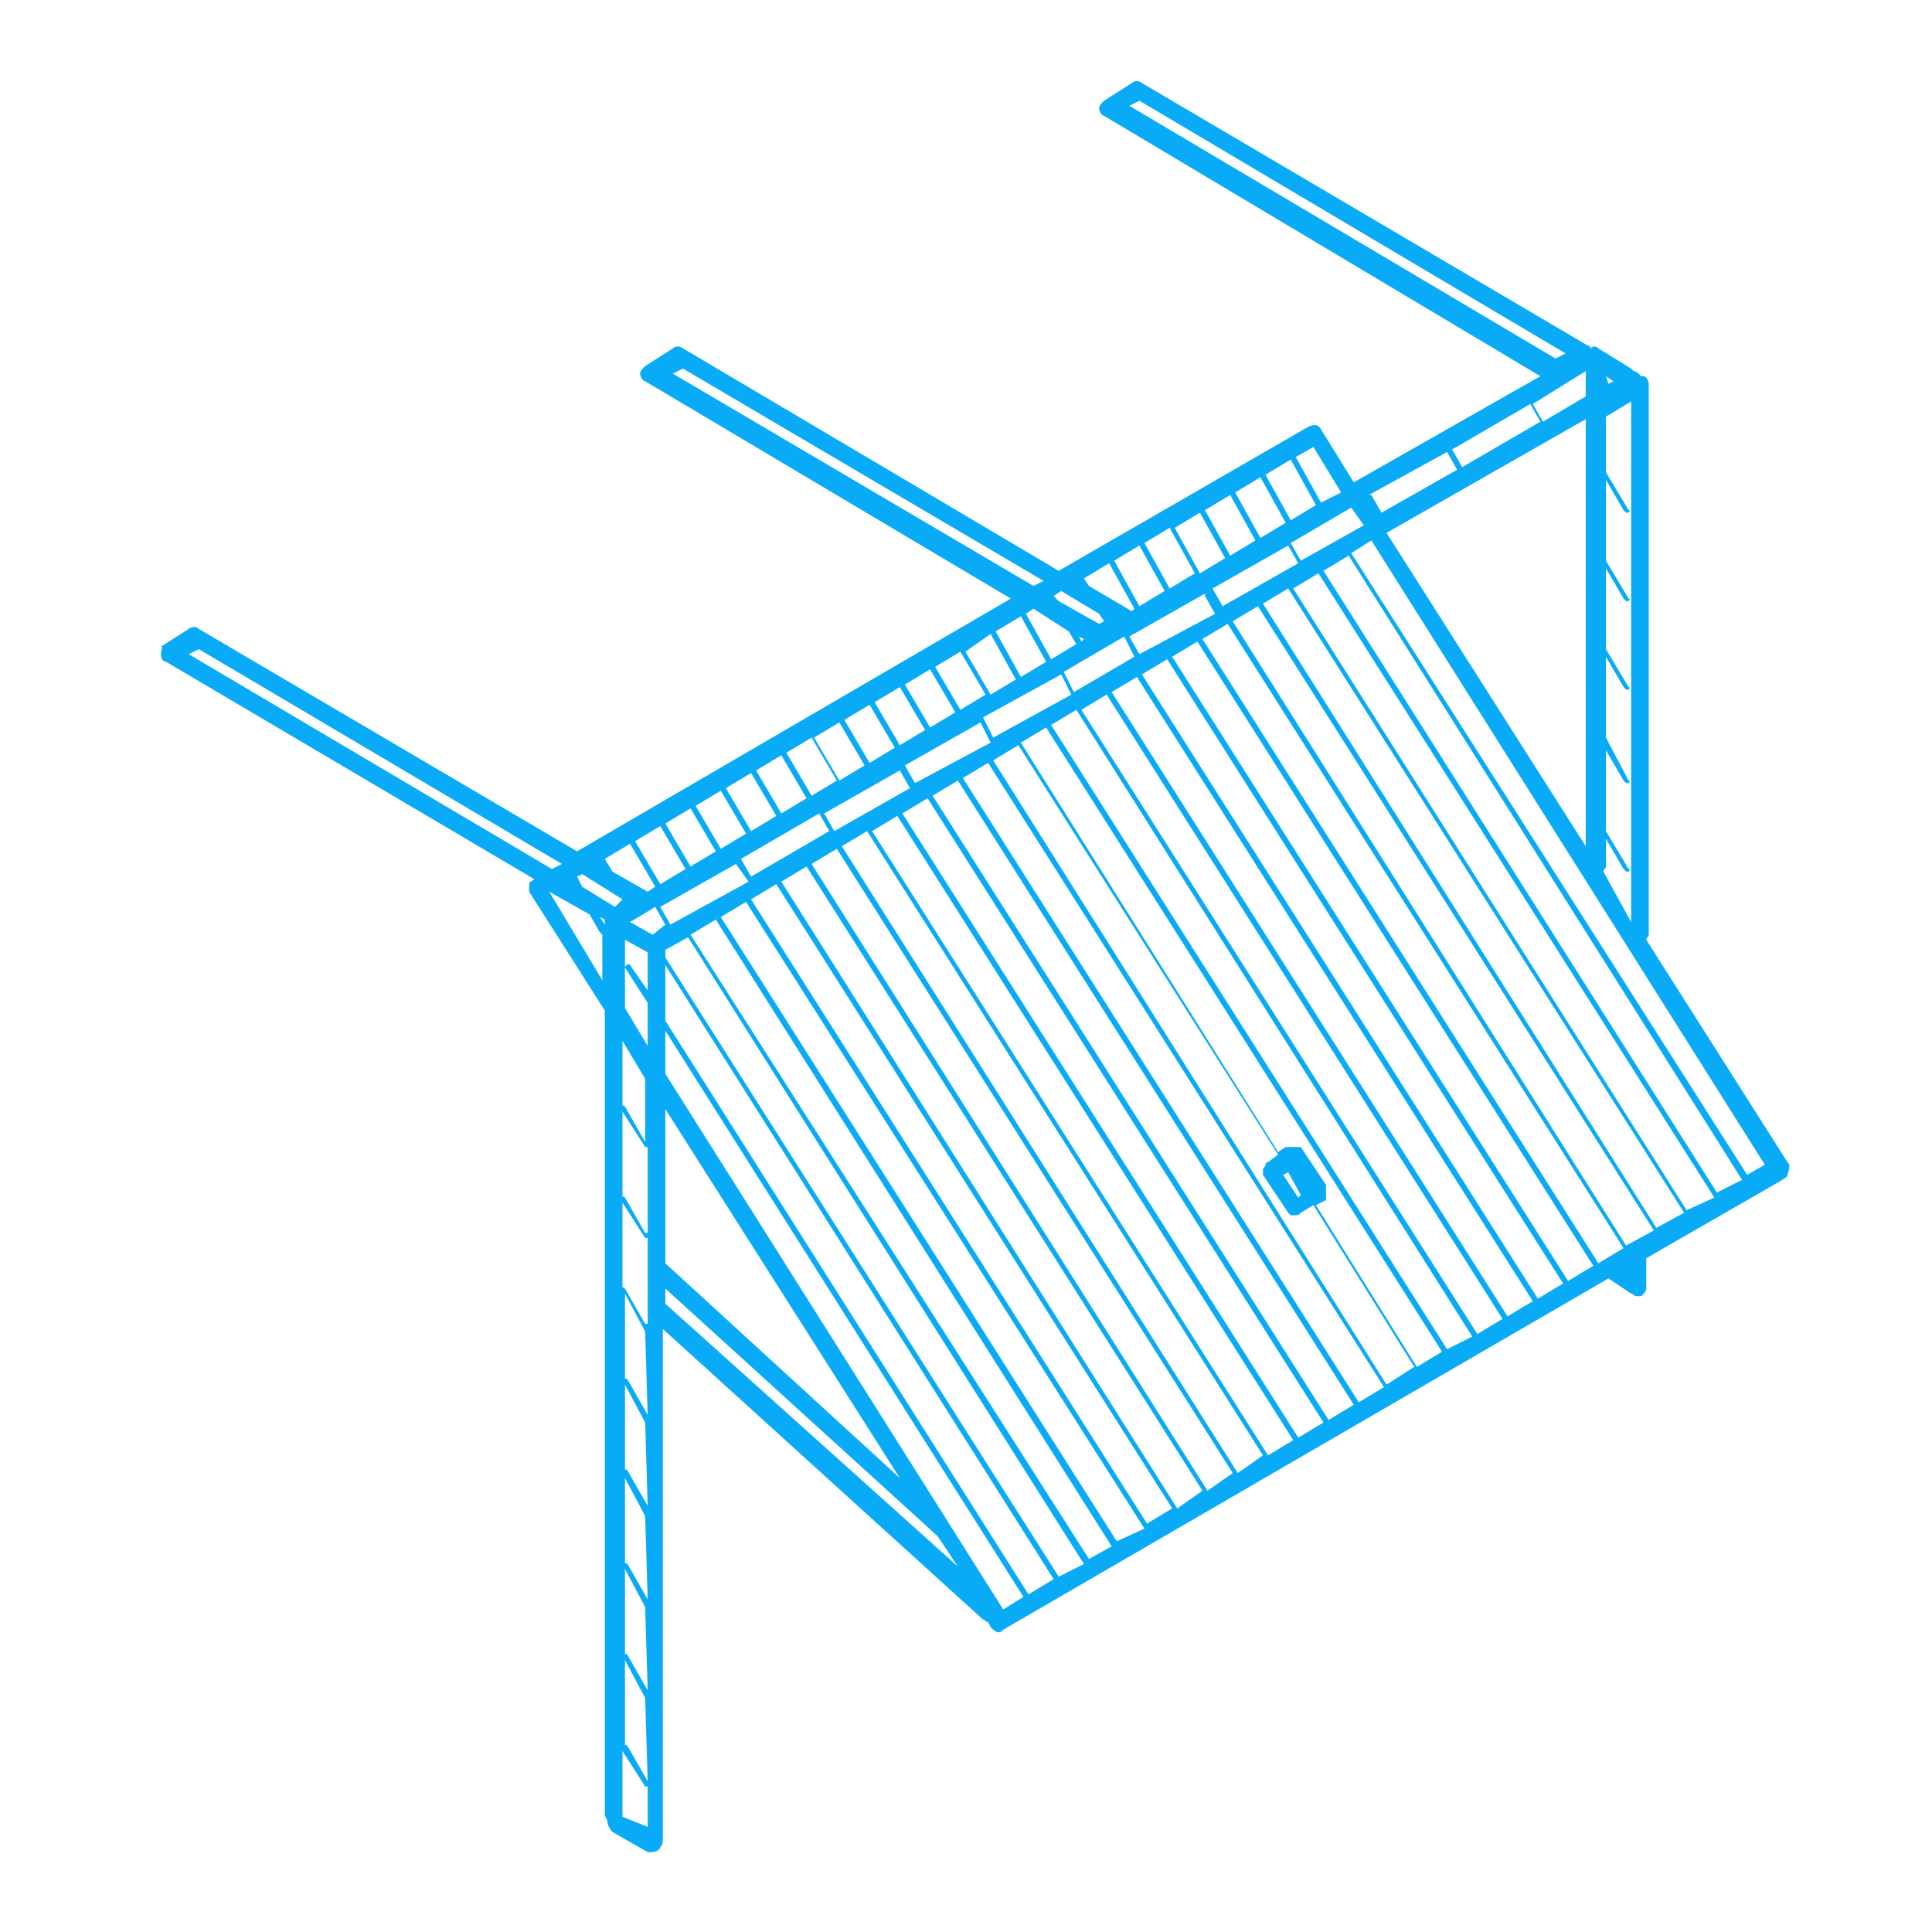 <svg width="120" height="120" viewBox="0 0 120 120" fill="none" xmlns="http://www.w3.org/2000/svg">
<path d="M111.024 72.185L102.253 58.371C102.253 58.214 102.409 58.214 102.409 58.057V23.837C102.409 23.68 102.253 23.366 102.096 23.366H101.939C101.783 23.209 101.626 23.052 101.469 23.052C101.469 23.052 101.469 23.052 101.313 22.895L99.277 21.639C99.12 21.482 98.963 21.482 98.807 21.639C98.807 21.639 98.807 21.482 98.65 21.482L70.927 5.157C70.771 5 70.457 5 70.301 5.157L68.578 6.256C68.421 6.413 68.265 6.57 68.265 6.727C68.265 6.884 68.421 7.197 68.578 7.197L95.674 23.366L84.084 29.959L82.048 26.662C81.891 26.348 81.578 26.348 81.265 26.505L65.759 35.453L42.422 21.639C42.265 21.482 41.952 21.482 41.795 21.639L40.072 22.738C39.916 22.895 39.759 23.052 39.759 23.209C39.759 23.366 39.916 23.68 40.072 23.68L62.783 37.18L35.843 52.877L12.349 39.063C12.193 38.906 11.88 38.906 11.723 39.063L10 40.162C10.157 40.162 10 40.319 10 40.633C10 40.947 10.157 41.104 10.313 41.104L33.181 54.604C33.024 54.761 32.867 54.761 32.867 54.918C32.867 55.075 32.867 55.232 32.867 55.389L37.566 62.767V112.684C37.566 112.841 37.723 112.998 37.723 113.155C37.723 113.312 37.879 113.626 38.036 113.783L40.229 115.039C40.385 115.039 40.385 115.039 40.542 115.039C40.699 115.039 41.012 114.882 41.012 114.725C41.169 114.568 41.169 114.411 41.169 114.254V82.545L61.06 100.597C61.217 100.597 61.217 100.754 61.373 100.754L61.53 101.068C61.687 101.225 61.843 101.382 62 101.382C62.156 101.382 62.156 101.382 62.313 101.225L99.903 79.406L101.313 80.348C101.469 80.348 101.469 80.505 101.626 80.505C101.783 80.505 101.783 80.505 101.939 80.505C102.096 80.348 102.253 80.191 102.253 80.034V78.15L110.71 73.284C110.867 73.127 111.024 73.127 111.024 72.97C111.18 72.499 111.18 72.342 111.024 72.185ZM106.638 74.069L82.204 35.453L83.771 34.511L108.204 73.284L106.638 74.069ZM104.759 75.168L80.325 36.552L81.891 35.61L106.481 74.383L104.759 75.168ZM102.879 76.266L78.445 37.494L80.012 36.552L104.602 75.325L102.879 76.266ZM99.277 78.464L74.686 39.691L76.253 38.749L100.843 77.522L99.277 78.464ZM97.397 79.563L72.807 40.79L74.373 39.848L98.963 78.621L97.397 79.563ZM95.518 80.662L70.927 41.889L72.494 40.947L97.084 79.72L95.518 80.662ZM93.638 81.76L69.048 42.988L70.614 42.046L95.204 80.819L93.638 81.76ZM91.759 82.859L67.168 44.087L68.735 43.145L93.325 81.917L91.759 82.859ZM89.879 83.801L65.289 45.028L66.855 44.087L91.445 83.016L89.879 83.801ZM88 84.9L81.735 74.853L82.361 74.54C82.361 74.54 82.361 74.54 82.361 74.383C82.361 74.383 82.361 74.383 82.361 74.226V74.069C82.361 74.069 82.361 74.069 82.361 73.912V73.755C82.361 73.755 82.361 73.755 82.361 73.598L80.795 71.243C80.795 71.243 80.795 71.243 80.638 71.243C80.638 71.243 80.638 71.243 80.481 71.243C80.481 71.243 80.481 71.243 80.325 71.243C80.325 71.243 80.325 71.243 80.168 71.243C80.168 71.243 80.168 71.243 80.012 71.243C80.012 71.243 80.012 71.243 79.855 71.243L79.385 71.557L63.409 46.127L64.976 45.185L89.566 83.958L88 84.9ZM86.12 85.999L61.687 47.226L63.253 46.284L79.385 71.714L78.759 72.185C78.602 72.185 78.602 72.342 78.602 72.342C78.602 72.499 78.445 72.499 78.445 72.656V72.813C78.445 72.813 78.445 72.813 78.445 72.97L80.012 75.325L80.168 75.481C80.325 75.481 80.325 75.481 80.481 75.481C80.638 75.481 80.638 75.481 80.795 75.325L81.578 74.853L87.843 84.9L86.12 85.999ZM84.397 87.098L59.807 48.325L61.373 47.383L85.963 86.156L84.397 87.098ZM82.518 88.196L57.928 49.424L59.494 48.482L84.084 87.254L82.518 88.196ZM80.638 89.295L56.048 50.523L57.614 49.581L82.204 88.353L80.638 89.295ZM78.759 90.394L54.168 51.621L55.735 50.679L80.325 89.452L78.759 90.394ZM76.879 91.493L52.289 52.563L53.855 51.621L78.445 90.394L76.879 91.493ZM75 92.592L50.409 53.662L51.976 52.72L76.566 91.493L75 92.592ZM73.12 93.691L48.53 54.761L50.096 53.819L74.686 92.592L73.12 93.691ZM71.241 94.632L46.65 55.86L48.217 54.918L72.807 93.691L71.241 94.632ZM69.361 95.731L44.771 56.958L46.337 56.017L71.084 94.946L69.361 95.731ZM67.638 96.83L42.891 58.057L44.458 57.115L69.048 96.045L67.638 96.83ZM65.759 97.929L41.325 59.47V58.999L42.735 58.214L67.325 97.144L65.759 97.929ZM63.879 99.028L41.325 63.394V59.941L65.445 98.086L63.879 99.028ZM38.819 60.098L40.229 62.296V64.964L38.819 62.609V58.371L40.229 59.156V61.511L39.132 59.941C39.132 59.941 38.976 59.784 38.976 59.941C38.819 59.941 38.819 60.098 38.819 60.098ZM40.072 82.231L38.819 80.034C38.819 80.034 38.663 79.877 38.663 80.034V74.697L40.072 76.894C40.072 76.894 40.072 76.894 40.229 76.894V82.231H40.072ZM40.072 82.702C40.072 82.859 40.072 82.859 40.072 82.702L40.229 87.882L38.976 85.685C38.976 85.685 38.819 85.528 38.819 85.685V80.348L40.072 82.702ZM40.072 88.353C40.072 88.51 40.072 88.51 40.072 88.353L40.229 93.534L38.976 91.336C38.976 91.336 38.819 91.179 38.819 91.336V85.999L40.072 88.353ZM40.072 94.161L40.229 99.342L38.976 97.144C38.976 97.144 38.819 96.987 38.819 97.144V91.807L40.072 94.161ZM40.072 99.812L40.229 104.993L38.976 102.795C38.976 102.795 38.819 102.638 38.819 102.795V97.458L40.072 99.812ZM40.072 105.464L40.229 110.644L38.976 108.446C38.976 108.446 38.819 108.289 38.819 108.446V103.109L40.072 105.464ZM40.072 76.58L38.819 74.383C38.819 74.383 38.663 74.226 38.663 74.383V69.046L40.072 71.243C40.072 71.243 40.072 71.243 40.229 71.243V76.58H40.072ZM38.663 112.841V108.76L40.072 110.958C40.072 110.958 40.072 110.958 40.229 110.958V113.469L38.663 112.841ZM41.325 68.888L55.891 91.807L41.325 78.464V68.888ZM34.12 55.389L36.626 56.801L37.253 57.9L37.41 58.057V60.883L34.12 55.389ZM39.132 52.406L40.699 55.075L40.229 55.389L38.036 54.133L37.566 53.348L39.132 52.406ZM41.012 51.307L42.578 53.976L41.012 54.918L39.446 52.249L41.012 51.307ZM42.891 50.209L44.458 52.877L42.891 53.819L41.325 51.15L42.891 50.209ZM44.771 49.11L46.337 51.778L44.771 52.72L43.205 50.052L44.771 49.11ZM46.65 48.011L48.217 50.679L46.65 51.621L45.084 48.953L46.65 48.011ZM48.53 46.912L50.096 49.581L48.53 50.523L46.964 47.854L48.53 46.912ZM50.409 45.813L51.976 48.482L50.409 49.424L48.843 46.755L50.409 45.813ZM52.132 44.871L53.699 47.54L52.132 48.482L50.566 45.813L52.132 44.871ZM54.012 43.773L55.578 46.441L54.012 47.383L52.446 44.714L54.012 43.773ZM55.891 42.674L57.458 45.342L55.891 46.284L54.325 43.616L55.891 42.674ZM57.771 41.575L59.337 44.243L57.771 45.185L56.205 42.517L57.771 41.575ZM59.65 40.476L61.217 43.145L59.65 44.087L58.084 41.418L59.65 40.476ZM61.53 39.377L63.096 42.203L61.53 43.145L59.964 40.476L61.53 39.377ZM63.409 38.279L64.976 41.104L63.409 42.046L61.843 39.22L63.409 38.279ZM65.445 37.023L65.915 36.709L68.265 38.121L68.578 38.592L68.265 38.749L65.759 37.337L65.445 37.023ZM68.891 34.982L70.457 37.807L70.301 37.965L67.638 36.395L67.325 35.924L68.891 34.982ZM70.771 33.883L72.337 36.709L70.771 37.651L69.204 34.825L70.771 33.883ZM72.65 32.784L74.216 35.61L72.65 36.552L71.084 33.726L72.65 32.784ZM74.53 31.843L76.096 34.668L74.53 35.61L72.963 32.784L74.53 31.843ZM76.409 30.744L77.975 33.569L76.409 34.511L74.843 31.686L76.409 30.744ZM78.289 29.645L79.855 32.47L78.289 33.412L76.722 30.587L78.289 29.645ZM80.168 28.546L81.735 31.372L80.168 32.313L78.602 29.488L80.168 28.546ZM80.012 33.883L80.638 34.982L75.939 37.651L75.313 36.552L80.012 33.883C80.012 33.726 79.855 33.883 80.012 33.883ZM70.771 40.633L70.144 39.534L74.843 36.866C74.843 36.866 74.843 36.866 74.843 37.023L75.469 38.121L70.771 40.633ZM67.325 39.691L67.168 39.848L67.012 39.534L67.325 39.691ZM69.831 39.534L70.457 40.79L66.698 42.988L66.072 41.732L69.831 39.534ZM65.915 41.889L66.542 43.145L61.687 45.813L61.06 44.557L65.915 41.889ZM56.831 48.639L56.205 47.54L60.903 44.871L61.53 46.127L56.831 48.639ZM51.819 51.621L51.193 50.523L55.891 47.854L56.518 48.953L51.819 51.621ZM46.65 54.447L46.024 53.348L50.879 50.523L51.506 51.621L46.65 54.447ZM41.638 57.429L41.012 56.331L45.711 53.662L46.494 54.761L41.638 57.429ZM40.542 58.057L39.132 57.272L40.699 56.331L41.325 57.429L40.542 58.057ZM37.566 57.429L37.253 56.958L37.566 57.115V57.429ZM38.663 55.86L38.193 56.331L36.157 55.075L35.843 54.447L36.157 54.29L38.663 55.86ZM80.795 74.226L80.638 74.383L79.698 72.97L80.012 72.813L80.795 74.226ZM101 77.365L76.566 38.592L78.132 37.651L102.722 76.423L101 77.365ZM80.795 34.825L80.168 33.726L83.927 31.529L84.71 32.627L80.795 34.825ZM99.903 23.837L99.746 23.366L100.216 23.68L99.903 23.837ZM98.493 23.052V24.622L95.831 26.191L95.204 25.093L98.493 23.052ZM98.493 52.563L86.12 33.098L98.493 26.034V52.563ZM95.048 25.093L95.674 26.191L90.819 29.017L90.192 27.918L95.048 25.093ZM89.879 28.075L90.506 29.174L85.807 31.843L85.18 30.744C85.18 30.744 85.18 30.744 85.024 30.744L89.879 28.075ZM99.59 54.133C99.59 53.976 99.746 53.976 99.746 53.819V52.092L100.843 53.976L101 54.133C101 54.133 101 54.133 101.156 54.133C101.156 54.133 101.313 53.976 101.156 53.976L99.746 51.621V46.598L100.843 48.482L101 48.639C101 48.639 101 48.639 101.156 48.639C101.156 48.639 101.313 48.482 101.156 48.482L99.746 45.813V40.79L100.843 42.674L101 42.831C101 42.831 101 42.831 101.156 42.831C101.156 42.831 101.313 42.674 101.156 42.674L99.746 40.319V35.296L100.843 37.18L101 37.337C101 37.337 101 37.337 101.156 37.337C101.156 37.337 101.313 37.18 101.156 37.18L99.746 34.825V29.802L100.843 31.686L101 31.843C101 31.843 101 31.843 101.156 31.843C101.156 31.843 101.313 31.686 101.156 31.686L99.746 29.331V25.878L101.313 24.936V57.272L99.59 54.133ZM70.771 6.256L97.24 21.953L96.614 22.267L70.144 6.57L70.771 6.256ZM81.578 27.761L83.301 30.587L82.048 31.215L80.481 28.389L81.578 27.761ZM41.795 23.209L42.422 22.895L64.819 36.081L64.192 36.395L41.795 23.209ZM66.385 39.22L66.855 40.005L65.289 40.947L63.723 38.121L64.192 37.807L66.385 39.22ZM11.723 40.633L12.349 40.319L34.904 53.662L34.277 53.976L11.723 40.633ZM40.072 67.005V70.929L38.819 68.731C38.819 68.731 38.663 68.575 38.663 68.731V64.65L40.072 67.005ZM41.325 80.976V80.034L58.241 95.417L59.494 97.301L41.325 80.976ZM62.313 99.969L41.325 66.691V64.022L63.566 99.185L62.313 99.969ZM108.518 72.97L83.927 34.354L85.18 33.569L109.614 72.342L108.518 72.97Z" fill="#0AABF6"/>
</svg>
